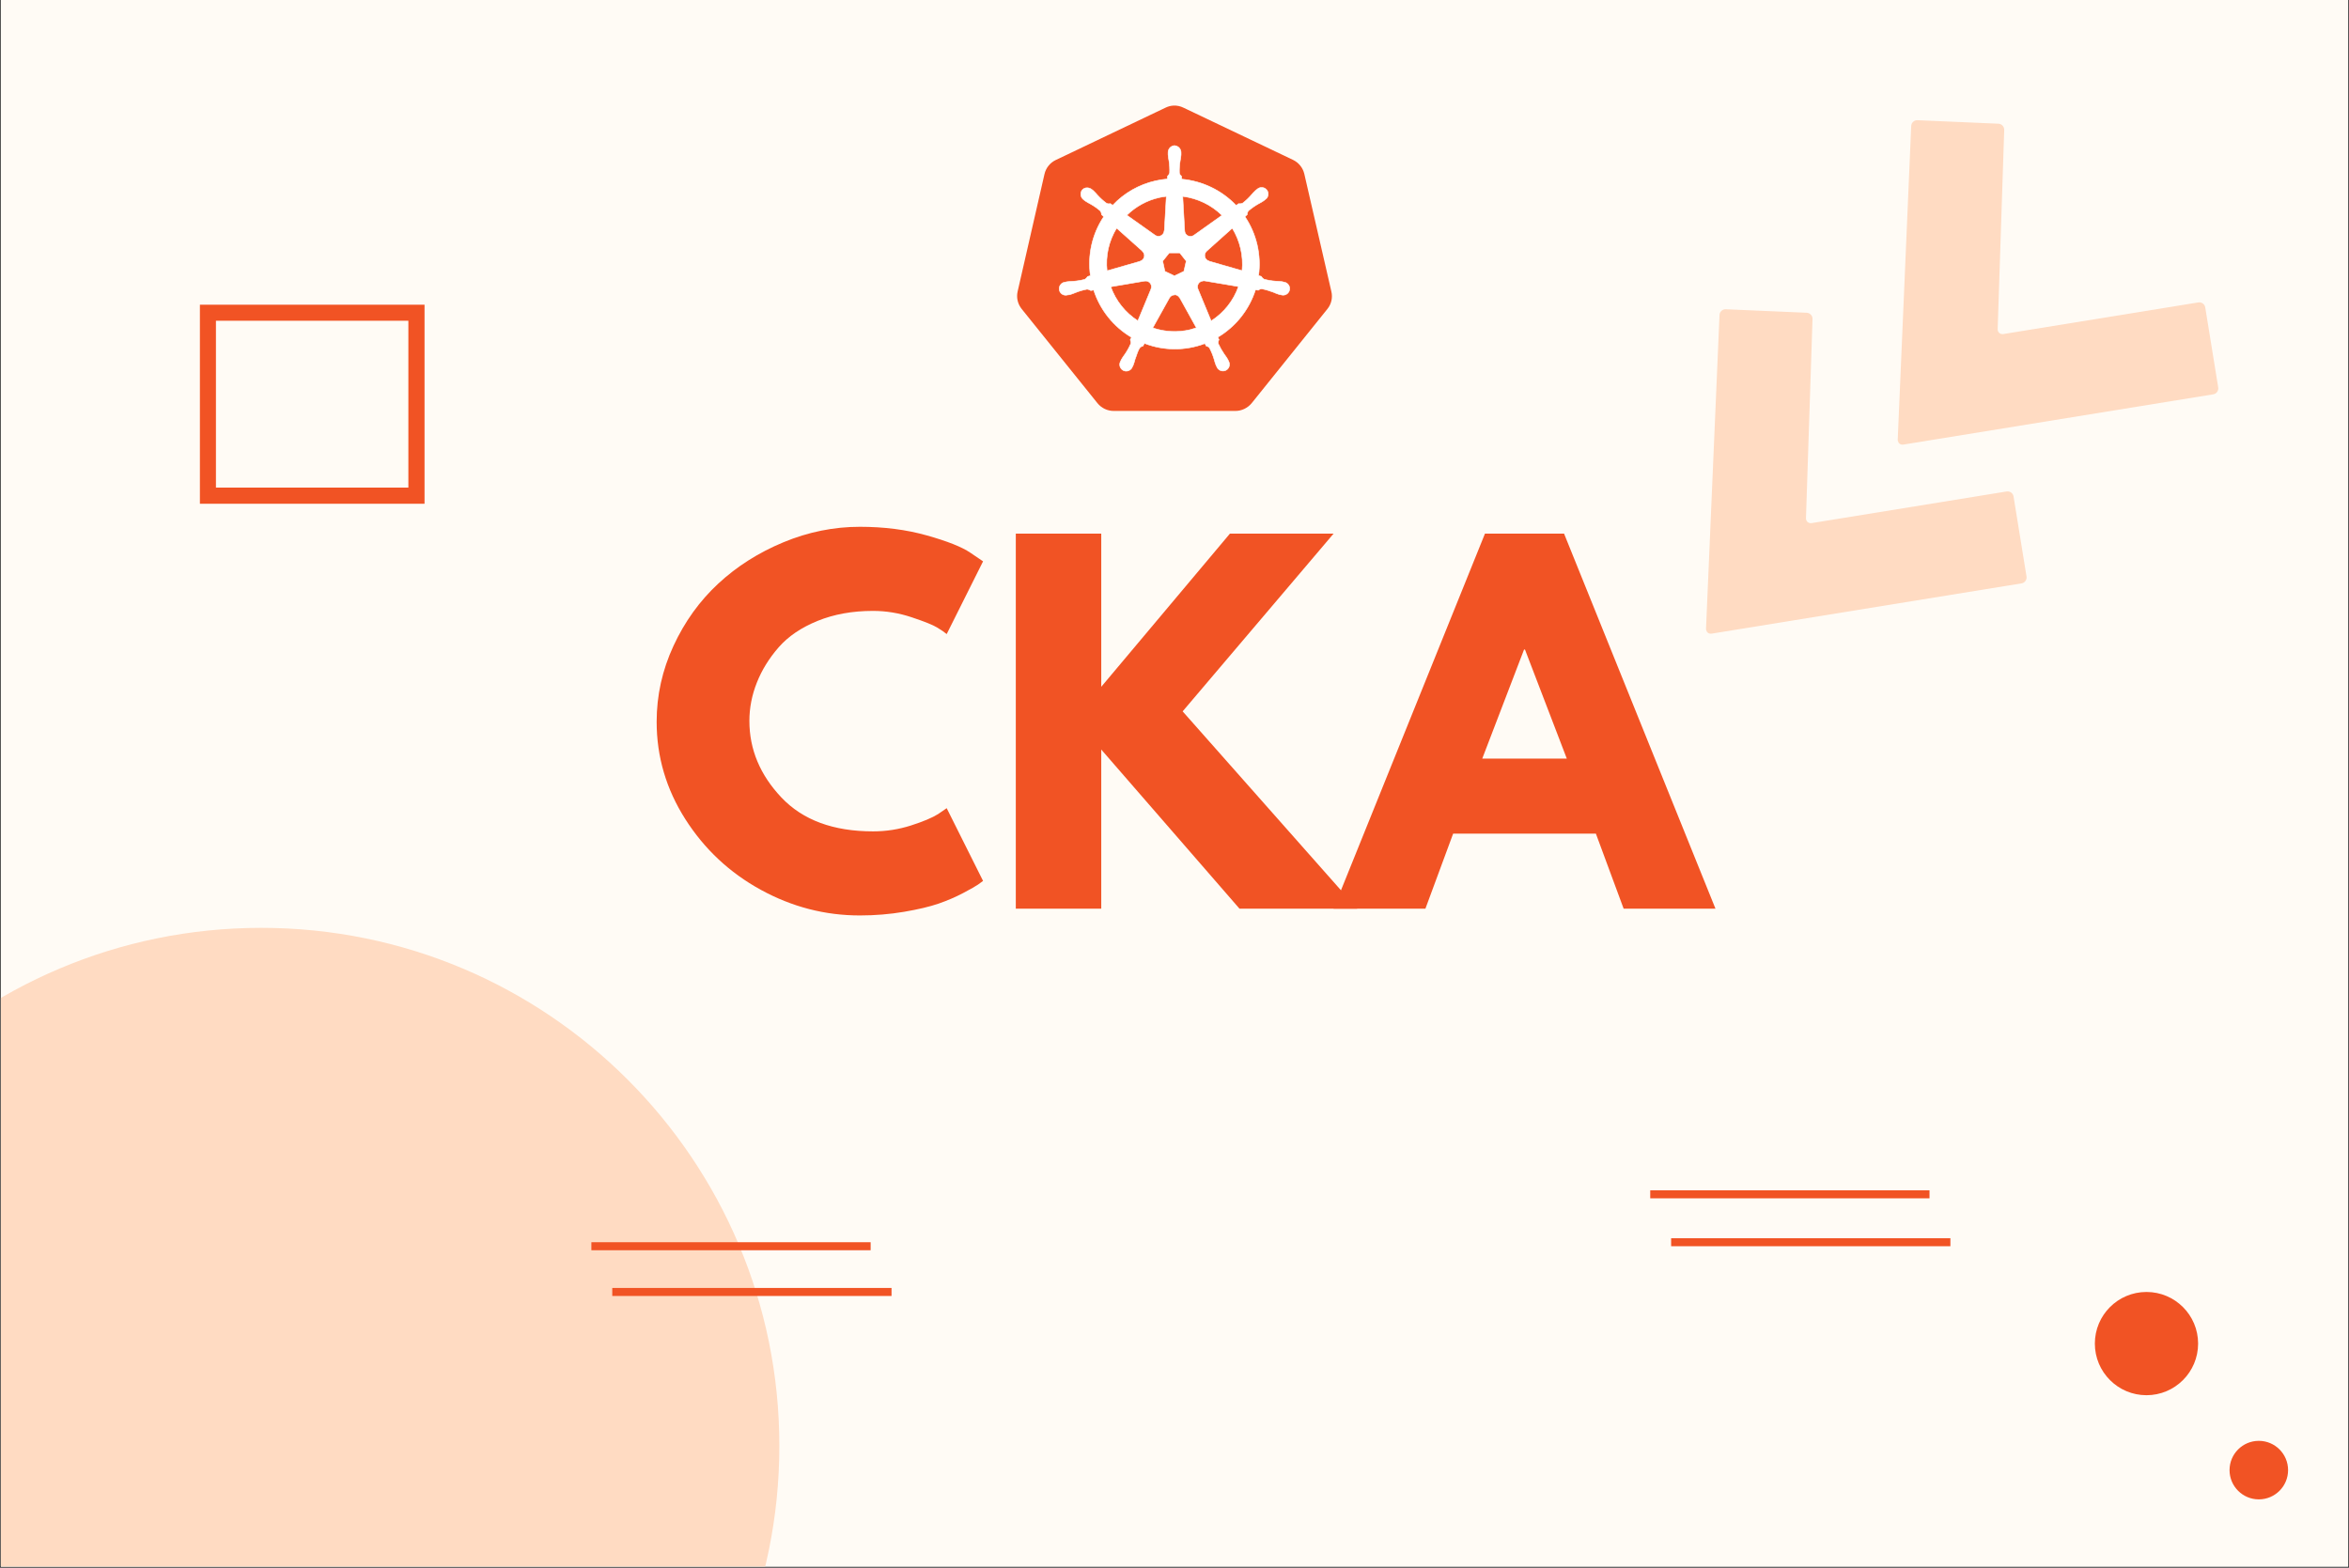 <?xml version="1.0" encoding="UTF-8"?> <svg xmlns="http://www.w3.org/2000/svg" xmlns:xlink="http://www.w3.org/1999/xlink" width="2048" zoomAndPan="magnify" viewBox="0 0 1536 1025.25" height="1367" preserveAspectRatio="xMidYMid meet" version="1.0"><rect x="0" y="0" width="1536" height="1025.25" fill="#333333" stroke="none"/><defs><g></g><clipPath id="20349b2023"><path d="M 0.562 0 L 1535.438 0 L 1535.438 1024.5 L 0.562 1024.5 Z M 0.562 0 " clip-rule="nonzero"></path></clipPath><clipPath id="9e74f0d637"><path d="M 1240 78 L 1451 78 L 1451 291 L 1240 291 Z M 1240 78 " clip-rule="nonzero"></path></clipPath><clipPath id="23df4d5742"><path d="M 1379.438 30.918 L 1461.547 253.852 L 1256.195 329.488 L 1174.082 106.555 Z M 1379.438 30.918 " clip-rule="nonzero"></path></clipPath><clipPath id="428e6aa9c3"><path d="M 1379.438 30.918 L 1461.547 253.852 L 1256.195 329.488 L 1174.082 106.555 Z M 1379.438 30.918 " clip-rule="nonzero"></path></clipPath><clipPath id="706363899c"><path d="M 0.562 606.789 L 509.617 606.789 L 509.617 1024.5 L 0.562 1024.5 Z M 0.562 606.789 " clip-rule="nonzero"></path></clipPath><clipPath id="4db374d6ff"><path d="M 170.844 606.789 C -16.254 606.789 -167.926 758.465 -167.926 945.562 C -167.926 1132.66 -16.254 1284.332 170.844 1284.332 C 357.941 1284.332 509.617 1132.66 509.617 945.562 C 509.617 758.465 357.941 606.789 170.844 606.789 Z M 170.844 606.789 " clip-rule="nonzero"></path></clipPath><clipPath id="02c0de5707"><path d="M 0.562 0.789 L 509.617 0.789 L 509.617 418.5 L 0.562 418.5 Z M 0.562 0.789 " clip-rule="nonzero"></path></clipPath><clipPath id="57d6463ec0"><path d="M 170.844 0.789 C -16.254 0.789 -167.926 152.465 -167.926 339.562 C -167.926 526.66 -16.254 678.332 170.844 678.332 C 357.941 678.332 509.617 526.66 509.617 339.562 C 509.617 152.465 357.941 0.789 170.844 0.789 Z M 170.844 0.789 " clip-rule="nonzero"></path></clipPath><clipPath id="c9825e41b9"><rect x="0" width="510" y="0" height="419"></rect></clipPath><clipPath id="4815485fc0"><path d="M 1369.816 844.914 L 1437.332 844.914 L 1437.332 912.434 L 1369.816 912.434 Z M 1369.816 844.914 " clip-rule="nonzero"></path></clipPath><clipPath id="4535aaea68"><path d="M 1403.574 844.914 C 1384.93 844.914 1369.816 860.027 1369.816 878.672 C 1369.816 897.316 1384.93 912.434 1403.574 912.434 C 1422.219 912.434 1437.332 897.316 1437.332 878.672 C 1437.332 860.027 1422.219 844.914 1403.574 844.914 Z M 1403.574 844.914 " clip-rule="nonzero"></path></clipPath><clipPath id="09be67b98a"><path d="M 0.816 0.914 L 68.332 0.914 L 68.332 68.434 L 0.816 68.434 Z M 0.816 0.914 " clip-rule="nonzero"></path></clipPath><clipPath id="acf0eb20ba"><path d="M 34.574 0.914 C 15.93 0.914 0.816 16.027 0.816 34.672 C 0.816 53.316 15.93 68.434 34.574 68.434 C 53.219 68.434 68.332 53.316 68.332 34.672 C 68.332 16.027 53.219 0.914 34.574 0.914 Z M 34.574 0.914 " clip-rule="nonzero"></path></clipPath><clipPath id="eee05ead93"><rect x="0" width="69" y="0" height="69"></rect></clipPath><clipPath id="9dab3dd3d7"><path d="M 1457.891 942.281 L 1496.164 942.281 L 1496.164 980.551 L 1457.891 980.551 Z M 1457.891 942.281 " clip-rule="nonzero"></path></clipPath><clipPath id="a58ba856bb"><path d="M 1477.027 942.281 C 1466.457 942.281 1457.891 950.848 1457.891 961.418 C 1457.891 971.984 1466.457 980.551 1477.027 980.551 C 1487.594 980.551 1496.164 971.984 1496.164 961.418 C 1496.164 950.848 1487.594 942.281 1477.027 942.281 Z M 1477.027 942.281 " clip-rule="nonzero"></path></clipPath><clipPath id="9e52b3974e"><path d="M 0.891 0.281 L 39.164 0.281 L 39.164 38.551 L 0.891 38.551 Z M 0.891 0.281 " clip-rule="nonzero"></path></clipPath><clipPath id="17ed4096f4"><path d="M 20.027 0.281 C 9.457 0.281 0.891 8.848 0.891 19.418 C 0.891 29.984 9.457 38.551 20.027 38.551 C 30.594 38.551 39.164 29.984 39.164 19.418 C 39.164 8.848 30.594 0.281 20.027 0.281 Z M 20.027 0.281 " clip-rule="nonzero"></path></clipPath><clipPath id="4e3dbd02c0"><rect x="0" width="40" y="0" height="39"></rect></clipPath><clipPath id="86dfa75326"><path d="M 1115 202 L 1326 202 L 1326 415 L 1115 415 Z M 1115 202 " clip-rule="nonzero"></path></clipPath><clipPath id="b317edf66a"><path d="M 1254.09 154.551 L 1336.203 377.484 L 1130.848 453.121 L 1048.734 230.188 Z M 1254.09 154.551 " clip-rule="nonzero"></path></clipPath><clipPath id="5ca84d3f2b"><path d="M 1254.09 154.551 L 1336.203 377.484 L 1130.848 453.121 L 1048.734 230.188 Z M 1254.09 154.551 " clip-rule="nonzero"></path></clipPath><clipPath id="b05c0ba14e"><path d="M 130.715 199.25 L 277.602 199.25 L 277.602 329.43 L 130.715 329.43 Z M 130.715 199.25 " clip-rule="nonzero"></path></clipPath><clipPath id="1e2a6ca4d5"><path d="M 665 69.051 L 871 69.051 L 871 269 L 665 269 Z M 665 69.051 " clip-rule="nonzero"></path></clipPath><clipPath id="7bfe591731"><rect x="0" width="703" y="0" height="375"></rect></clipPath></defs><g clip-path="url(#20349b2023)"><path fill="#ffffff" d="M 0.562 0 L 1535.438 0 L 1535.438 1024.5 L 0.562 1024.5 Z M 0.562 0 " fill-opacity="1" fill-rule="nonzero"></path><path fill="#fffbf5" d="M 0.562 0 L 1535.438 0 L 1535.438 1024.5 L 0.562 1024.5 Z M 0.562 0 " fill-opacity="1" fill-rule="nonzero"></path></g><g clip-path="url(#9e74f0d637)"><g clip-path="url(#23df4d5742)"><g clip-path="url(#428e6aa9c3)"><path fill="#ffdbc2" d="M 1437.492 197.773 C 1439.633 197.43 1441.656 198.902 1442 201.043 L 1450.48 253.375 C 1450.824 255.516 1449.352 257.535 1447.211 257.883 L 1244.645 290.742 C 1242.504 291.086 1240.82 289.586 1240.914 287.434 L 1249.727 82.383 C 1249.82 80.23 1251.656 78.52 1253.809 78.613 L 1306.754 80.898 C 1308.91 80.992 1310.621 82.828 1310.543 85.027 L 1306.27 215.152 C 1306.176 217.305 1307.906 218.789 1310.004 218.461 Z M 1437.492 197.773 " fill-opacity="1" fill-rule="nonzero"></path></g></g></g><g clip-path="url(#706363899c)"><g clip-path="url(#4db374d6ff)"><g transform="matrix(1, 0, 0, 1, 0, 606)"><g clip-path="url(#c9825e41b9)"><g clip-path="url(#02c0de5707)"><g clip-path="url(#57d6463ec0)"><path fill="#ffdbc2" d="M -167.926 0.789 L 509.617 0.789 L 509.617 678.332 L -167.926 678.332 Z M -167.926 0.789 " fill-opacity="1" fill-rule="nonzero"></path></g></g></g></g></g></g><g clip-path="url(#4815485fc0)"><g clip-path="url(#4535aaea68)"><g transform="matrix(1, 0, 0, 1, 1369, 844)"><g clip-path="url(#eee05ead93)"><g clip-path="url(#09be67b98a)"><g clip-path="url(#acf0eb20ba)"><path fill="#f15324" d="M 0.816 0.914 L 68.332 0.914 L 68.332 68.434 L 0.816 68.434 Z M 0.816 0.914 " fill-opacity="1" fill-rule="nonzero"></path></g></g></g></g></g></g><path stroke-linecap="butt" transform="matrix(0.749, 0, 0, 0.749, 1079.08, 778.431)" fill="none" stroke-linejoin="miter" d="M -0.002 3.501 L 243.806 3.501 " stroke="#f15324" stroke-width="7" stroke-opacity="1" stroke-miterlimit="4"></path><path stroke-linecap="butt" transform="matrix(0.749, 0, 0, 0.749, 1092.742, 809.76)" fill="none" stroke-linejoin="miter" d="M -0 3.5 L 243.803 3.5 " stroke="#f15324" stroke-width="7" stroke-opacity="1" stroke-miterlimit="4"></path><g clip-path="url(#9dab3dd3d7)"><g clip-path="url(#a58ba856bb)"><g transform="matrix(1, 0, 0, 1, 1457, 942)"><g clip-path="url(#4e3dbd02c0)"><g clip-path="url(#9e52b3974e)"><g clip-path="url(#17ed4096f4)"><path fill="#f15324" d="M 0.891 0.281 L 39.164 0.281 L 39.164 38.551 L 0.891 38.551 Z M 0.891 0.281 " fill-opacity="1" fill-rule="nonzero"></path></g></g></g></g></g></g><path stroke-linecap="butt" transform="matrix(0.749, 0, 0, 0.749, 386.699, 812.383)" fill="none" stroke-linejoin="miter" d="M 0.001 3.502 L 243.804 3.502 " stroke="#f15324" stroke-width="7" stroke-opacity="1" stroke-miterlimit="4"></path><path stroke-linecap="butt" transform="matrix(0.749, 0, 0, 0.749, 400.361, 842.29)" fill="none" stroke-linejoin="miter" d="M -0.002 3.501 L 243.806 3.501 " stroke="#f15324" stroke-width="7" stroke-opacity="1" stroke-miterlimit="4"></path><g clip-path="url(#86dfa75326)"><g clip-path="url(#b317edf66a)"><g clip-path="url(#5ca84d3f2b)"><path fill="#ffdbc2" d="M 1312.145 321.41 C 1314.285 321.062 1316.309 322.539 1316.652 324.676 L 1325.133 377.008 C 1325.477 379.148 1324.004 381.168 1321.863 381.516 L 1119.301 414.375 C 1117.16 414.719 1115.473 413.219 1115.566 411.066 L 1124.383 206.02 C 1124.477 203.863 1126.309 202.152 1128.465 202.246 L 1181.406 204.531 C 1183.562 204.629 1185.273 206.461 1185.195 208.66 L 1180.922 338.785 C 1180.828 340.941 1182.559 342.422 1184.656 342.094 Z M 1312.145 321.41 " fill-opacity="1" fill-rule="nonzero"></path></g></g></g><g clip-path="url(#b05c0ba14e)"><path stroke-linecap="butt" transform="matrix(0.749, 0, 0, 0.749, 130.714, 199.248)" fill="none" stroke-linejoin="miter" d="M 0.002 0.003 L 195.999 0.003 L 195.999 173.702 L 0.002 173.702 Z M 0.002 0.003 " stroke="#f15324" stroke-width="28" stroke-opacity="1" stroke-miterlimit="4"></path></g><g clip-path="url(#1e2a6ca4d5)"><path fill="#f15324" d="M 767.352 69.047 C 765.492 69.156 763.727 69.625 762.059 70.449 L 690.379 104.641 C 686.637 106.422 683.914 109.812 682.984 113.852 L 665.438 190.586 C 664.602 194.188 665.277 197.961 667.367 201.051 C 667.613 201.422 667.867 201.781 668.141 202.129 L 717.66 263.703 C 720.277 266.922 724.207 268.766 728.352 268.746 L 807.781 268.746 C 811.934 268.754 815.871 266.816 818.48 263.648 L 867.98 202.059 C 870.578 198.844 871.547 194.598 870.551 190.57 L 852.891 113.773 C 851.957 109.734 849.223 106.344 845.496 104.562 L 773.93 70.457 C 771.836 69.422 769.621 68.953 767.285 69.047 Z M 767.352 69.047 " fill-opacity="1" fill-rule="nonzero"></path></g><path stroke-linecap="butt" transform="matrix(6.432, 0, 0, 6.432, 665.09, 65.987)" fill-opacity="1" fill="#ffffff" fill-rule="nonzero" stroke-linejoin="miter" d="M 16.002 4.542 C 15.618 4.569 15.327 4.898 15.347 5.282 L 15.347 5.47 C 15.365 5.683 15.397 5.894 15.439 6.103 C 15.5 6.504 15.522 6.908 15.505 7.313 C 15.467 7.446 15.391 7.566 15.287 7.658 L 15.272 7.94 C 14.867 7.974 14.465 8.036 14.069 8.126 C 12.403 8.502 10.886 9.366 9.715 10.611 L 9.475 10.441 C 9.343 10.481 9.201 10.466 9.08 10.401 C 8.754 10.16 8.456 9.89 8.183 9.591 C 8.046 9.428 7.9 9.273 7.746 9.126 L 7.598 9.008 C 7.466 8.902 7.304 8.841 7.135 8.833 C 7.033 8.828 6.935 8.846 6.841 8.887 C 6.748 8.929 6.669 8.99 6.604 9.069 C 6.378 9.386 6.452 9.825 6.768 10.052 L 6.906 10.162 C 7.084 10.28 7.268 10.388 7.458 10.485 C 7.812 10.682 8.146 10.913 8.456 11.185 C 8.537 11.3 8.581 11.428 8.589 11.569 L 8.807 11.769 C 7.63 13.535 7.147 15.674 7.449 17.775 L 7.169 17.855 C 7.096 17.971 6.999 18.07 6.883 18.143 C 6.491 18.248 6.094 18.313 5.689 18.34 C 5.475 18.344 5.261 18.361 5.049 18.39 L 4.872 18.43 L 4.852 18.43 C 4.727 18.448 4.615 18.496 4.518 18.577 C 4.42 18.657 4.351 18.757 4.31 18.877 C 4.269 18.997 4.263 19.118 4.29 19.241 C 4.318 19.365 4.377 19.472 4.465 19.562 C 4.555 19.652 4.66 19.712 4.783 19.741 C 4.907 19.771 5.029 19.766 5.149 19.727 L 5.162 19.727 L 5.342 19.707 C 5.545 19.647 5.745 19.573 5.94 19.489 C 6.315 19.339 6.704 19.224 7.102 19.149 C 7.24 19.157 7.372 19.204 7.484 19.284 L 7.784 19.234 C 8.434 21.251 9.8 22.96 11.624 24.037 L 11.502 24.292 C 11.558 24.409 11.579 24.539 11.562 24.668 C 11.397 25.05 11.195 25.416 10.959 25.76 C 10.829 25.931 10.71 26.108 10.601 26.293 L 10.516 26.473 C 10.453 26.582 10.423 26.7 10.426 26.826 C 10.43 26.951 10.466 27.067 10.535 27.172 C 10.603 27.278 10.694 27.358 10.808 27.412 C 10.921 27.466 11.041 27.487 11.166 27.474 C 11.291 27.46 11.404 27.414 11.503 27.336 C 11.603 27.259 11.675 27.16 11.719 27.042 L 11.802 26.872 C 11.878 26.672 11.942 26.468 11.994 26.262 C 12.171 25.825 12.267 25.356 12.509 25.066 C 12.59 24.99 12.685 24.943 12.795 24.926 L 12.945 24.653 C 13.435 24.841 13.938 24.984 14.454 25.081 C 14.971 25.177 15.491 25.226 16.017 25.227 C 16.542 25.228 17.063 25.182 17.579 25.088 C 18.096 24.994 18.6 24.854 19.091 24.668 L 19.224 24.923 C 19.36 24.943 19.482 25.018 19.564 25.128 C 19.752 25.486 19.904 25.861 20.02 26.248 C 20.073 26.456 20.138 26.659 20.214 26.859 L 20.297 27.029 C 20.342 27.147 20.413 27.245 20.513 27.322 C 20.613 27.399 20.725 27.444 20.851 27.458 C 20.976 27.472 21.095 27.452 21.209 27.399 C 21.323 27.345 21.415 27.265 21.484 27.16 C 21.553 27.054 21.588 26.938 21.591 26.812 C 21.594 26.686 21.564 26.568 21.5 26.459 L 21.413 26.279 C 21.304 26.095 21.185 25.918 21.055 25.748 C 20.825 25.416 20.627 25.062 20.455 24.691 C 20.421 24.548 20.444 24.415 20.523 24.291 C 20.48 24.204 20.443 24.114 20.412 24.022 C 22.232 22.937 23.592 21.222 24.235 19.202 L 24.519 19.252 C 24.621 19.159 24.755 19.11 24.892 19.114 C 25.289 19.19 25.678 19.314 26.054 19.454 C 26.249 19.544 26.449 19.62 26.652 19.684 C 26.7 19.697 26.77 19.708 26.824 19.721 L 26.837 19.721 C 26.958 19.76 27.079 19.764 27.202 19.735 C 27.324 19.704 27.431 19.644 27.519 19.554 C 27.608 19.464 27.667 19.358 27.696 19.235 C 27.724 19.111 27.718 18.99 27.678 18.87 C 27.637 18.75 27.567 18.65 27.469 18.57 C 27.371 18.489 27.259 18.441 27.134 18.424 L 26.94 18.378 C 26.727 18.349 26.514 18.332 26.3 18.328 C 25.896 18.302 25.496 18.236 25.106 18.131 C 24.986 18.064 24.886 17.964 24.818 17.843 L 24.548 17.763 C 24.619 17.243 24.643 16.72 24.619 16.195 C 24.595 15.669 24.524 15.151 24.406 14.639 C 24.287 14.127 24.124 13.63 23.915 13.148 C 23.706 12.665 23.455 12.206 23.162 11.77 L 23.398 11.552 C 23.388 11.415 23.433 11.279 23.522 11.174 C 23.829 10.91 24.162 10.677 24.512 10.478 C 24.702 10.381 24.886 10.273 25.064 10.155 L 25.21 10.037 C 25.264 10.003 25.312 9.963 25.354 9.917 C 25.397 9.87 25.431 9.818 25.459 9.76 C 25.487 9.704 25.506 9.644 25.517 9.582 C 25.528 9.519 25.53 9.457 25.522 9.394 C 25.516 9.331 25.5 9.27 25.476 9.212 C 25.452 9.154 25.42 9.1 25.38 9.05 C 25.341 9.001 25.296 8.958 25.244 8.921 C 25.193 8.885 25.137 8.856 25.077 8.835 C 25.017 8.814 24.956 8.802 24.893 8.799 C 24.829 8.795 24.767 8.801 24.706 8.815 C 24.644 8.829 24.586 8.852 24.531 8.882 C 24.475 8.913 24.426 8.951 24.381 8.996 L 24.233 9.114 C 24.079 9.261 23.933 9.415 23.796 9.579 C 23.532 9.881 23.24 10.156 22.923 10.402 C 22.792 10.455 22.658 10.47 22.519 10.446 L 22.266 10.626 C 20.806 9.096 18.839 8.146 16.731 7.956 C 16.731 7.856 16.718 7.706 16.716 7.659 C 16.603 7.581 16.524 7.462 16.498 7.327 C 16.484 6.922 16.509 6.52 16.574 6.12 C 16.617 5.91 16.647 5.7 16.666 5.487 L 16.666 5.287 C 16.686 4.903 16.396 4.574 16.011 4.547 Z M 15.168 9.708 L 14.968 13.201 L 14.953 13.201 C 14.943 13.417 14.816 13.601 14.621 13.705 C 14.426 13.809 14.195 13.778 14.021 13.651 L 11.156 11.621 C 11.612 11.173 12.12 10.797 12.682 10.491 C 13.243 10.185 13.836 9.962 14.459 9.822 C 14.693 9.772 14.929 9.734 15.166 9.708 Z M 16.836 9.708 C 18.341 9.895 19.742 10.571 20.826 11.632 L 17.988 13.649 C 17.813 13.789 17.573 13.817 17.37 13.721 C 17.167 13.625 17.037 13.421 17.034 13.197 Z M 10.116 12.935 L 12.736 15.273 L 12.736 15.288 C 12.899 15.43 12.97 15.651 12.922 15.862 C 12.874 16.073 12.712 16.24 12.505 16.297 L 12.505 16.307 L 9.143 17.274 C 9.102 16.898 9.091 16.521 9.113 16.143 C 9.133 15.765 9.186 15.392 9.268 15.023 C 9.351 14.654 9.464 14.294 9.607 13.943 C 9.749 13.593 9.919 13.256 10.117 12.934 Z M 21.869 12.935 C 22.665 14.23 23.017 15.749 22.871 17.262 L 19.504 16.292 L 19.504 16.279 C 19.294 16.222 19.134 16.055 19.087 15.844 C 19.04 15.633 19.11 15.414 19.273 15.27 L 21.873 12.943 Z M 15.465 15.455 L 16.537 15.455 L 17.192 16.287 L 16.954 17.327 L 15.991 17.79 L 15.026 17.327 L 14.799 16.287 Z M 18.899 18.293 C 18.944 18.288 18.999 18.288 19.034 18.293 L 22.501 18.878 C 22.001 20.318 21.014 21.548 19.726 22.371 L 18.386 19.127 C 18.368 19.083 18.354 19.039 18.347 18.992 C 18.339 18.945 18.337 18.898 18.341 18.851 C 18.345 18.804 18.354 18.758 18.369 18.713 C 18.384 18.668 18.404 18.626 18.428 18.585 C 18.453 18.545 18.483 18.509 18.517 18.476 C 18.55 18.443 18.587 18.414 18.628 18.39 C 18.668 18.366 18.711 18.347 18.756 18.333 C 18.801 18.319 18.848 18.311 18.895 18.308 Z M 13.076 18.308 C 13.272 18.311 13.453 18.412 13.56 18.576 C 13.667 18.74 13.684 18.946 13.607 19.126 L 13.607 19.139 L 12.275 22.357 C 11 21.54 10.032 20.325 9.517 18.9 L 12.954 18.317 C 12.992 18.313 13.031 18.313 13.07 18.317 Z M 15.98 19.708 C 16.091 19.704 16.195 19.73 16.292 19.786 C 16.389 19.841 16.464 19.918 16.517 20.016 L 16.53 20.016 L 18.224 23.073 L 17.547 23.273 C 16.301 23.558 15 23.491 13.789 23.079 L 15.489 20.022 C 15.592 19.842 15.782 19.732 15.989 19.727 Z M 15.98 19.708 " stroke="#ffffff" stroke-width="0.055" stroke-opacity="1" stroke-miterlimit="4"></path><g transform="matrix(1, 0, 0, 1, 422, 325)"><g clip-path="url(#7bfe591731)"><g fill="#f15324" fill-opacity="1"><g transform="translate(0.537, 269.229)"><g><path d="M 148.344 -50.531 C 156.863 -50.531 165.133 -51.816 173.156 -54.391 C 181.188 -56.973 187.086 -59.453 190.859 -61.828 L 196.5 -65.703 L 220.281 -18.141 C 219.488 -17.547 218.398 -16.75 217.016 -15.75 C 215.629 -14.758 212.406 -12.926 207.344 -10.25 C 202.289 -7.582 196.891 -5.254 191.141 -3.266 C 185.398 -1.285 177.875 0.492 168.562 2.078 C 159.25 3.66 149.633 4.453 139.719 4.453 C 116.926 4.453 95.32 -1.145 74.906 -12.344 C 54.5 -23.539 38.051 -38.945 25.562 -58.562 C 13.082 -78.188 6.844 -99.395 6.844 -122.188 C 6.844 -139.426 10.508 -155.973 17.844 -171.828 C 25.176 -187.68 34.938 -201.254 47.125 -212.547 C 59.312 -223.848 73.531 -232.867 89.781 -239.609 C 106.031 -246.348 122.676 -249.719 139.719 -249.719 C 155.57 -249.719 170.188 -247.832 183.562 -244.062 C 196.945 -240.301 206.414 -236.535 211.969 -232.766 L 220.281 -227.125 L 196.5 -179.562 C 195.113 -180.75 193.031 -182.18 190.25 -183.859 C 187.477 -185.547 181.93 -187.773 173.609 -190.547 C 165.285 -193.328 156.863 -194.719 148.344 -194.719 C 134.863 -194.719 122.77 -192.535 112.062 -188.172 C 101.363 -183.816 92.895 -178.07 86.656 -170.938 C 80.414 -163.801 75.66 -156.117 72.391 -147.891 C 69.117 -139.672 67.484 -131.301 67.484 -122.781 C 67.484 -104.145 74.469 -87.441 88.438 -72.672 C 102.414 -57.91 122.383 -50.531 148.344 -50.531 Z M 148.344 -50.531 "></path></g></g></g><g fill="#f15324" fill-opacity="1"><g transform="translate(224.385, 269.229)"><g><path d="M 241.094 0 L 164.094 0 L 73.719 -104.047 L 73.719 0 L 17.844 0 L 17.844 -245.25 L 73.719 -245.25 L 73.719 -145.078 L 157.859 -245.25 L 225.641 -245.25 L 126.938 -129.016 Z M 241.094 0 "></path></g></g></g><g fill="#f15324" fill-opacity="1"><g transform="translate(458.341, 269.229)"><g><path d="M 142.391 -245.25 L 241.391 0 L 181.344 0 L 163.203 -49.047 L 69.859 -49.047 L 51.734 0 L -8.328 0 L 90.672 -245.25 Z M 144.188 -98.109 L 116.828 -169.453 L 116.234 -169.453 L 88.891 -98.109 Z M 144.188 -98.109 "></path></g></g></g></g></g></svg> 